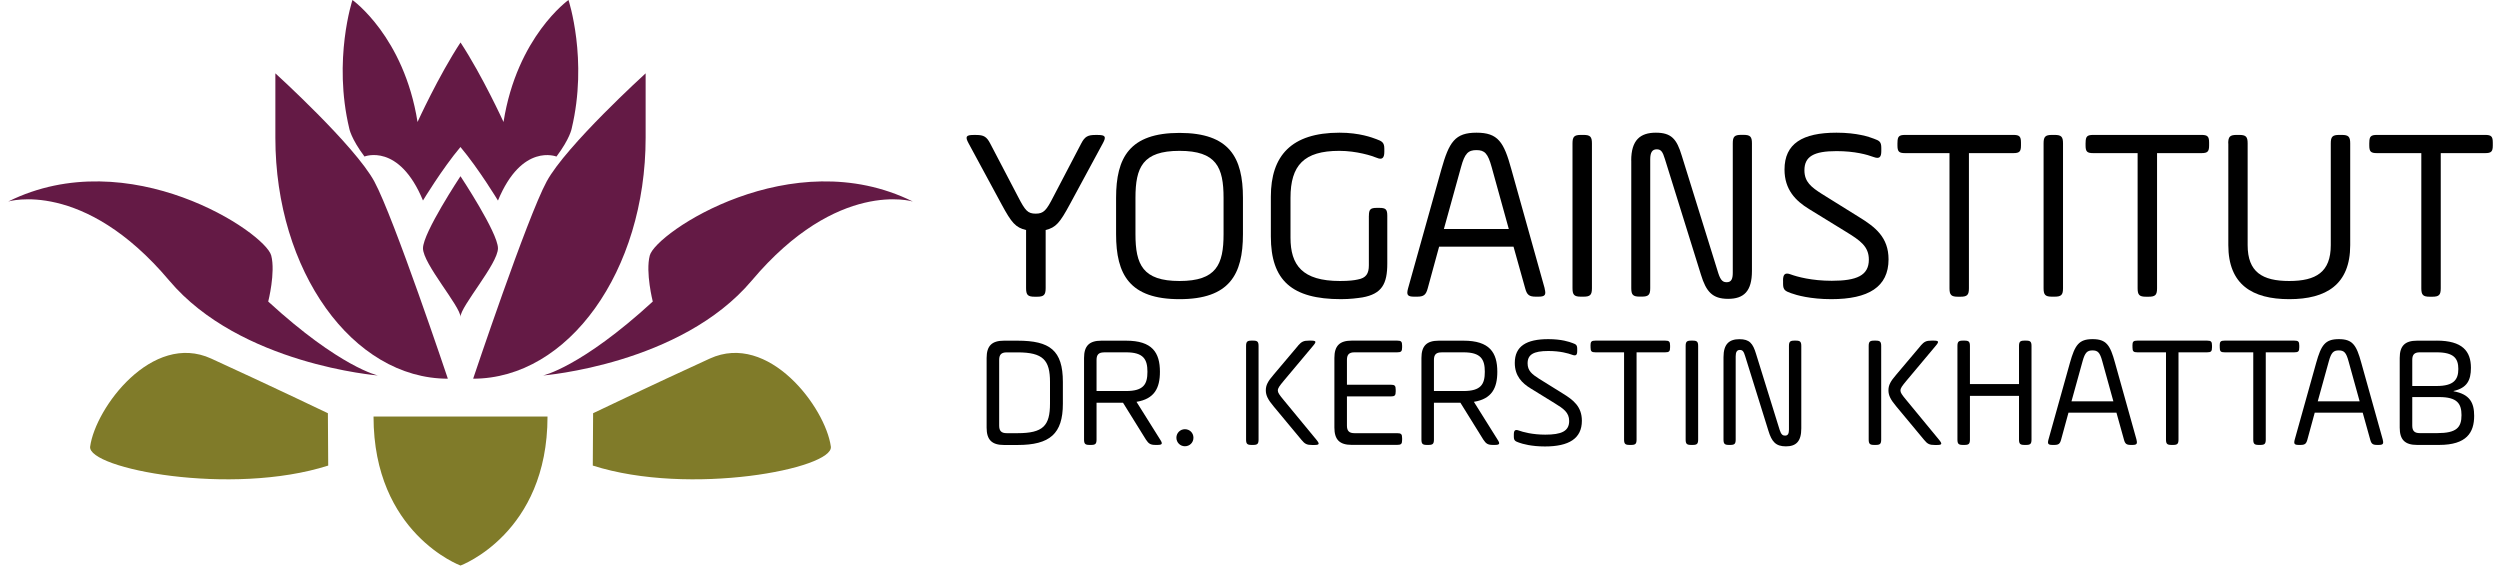 <svg width="296" height="67" viewBox="0 0 296 67" fill="none" xmlns="http://www.w3.org/2000/svg">
<path d="M53.028 44.837C41.743 44.837 32.603 32.066 32.603 16.312V8.683C32.603 8.683 42.019 17.234 44.326 21.497C46.633 25.76 53.028 44.843 53.028 44.843V44.837Z" fill="#641A45"/>
<path d="M56.018 44.837C67.303 44.837 76.443 32.066 76.443 16.312V8.683C76.443 8.683 67.027 17.234 64.72 21.497C62.413 25.76 56.018 44.843 56.018 44.843V44.837Z" fill="#641A45"/>
<path d="M54.52 37.521C54.52 36.279 58.959 31.233 58.959 29.396C58.959 27.559 54.52 20.864 54.52 20.864C54.52 20.864 50.081 27.559 50.081 29.396C50.081 31.233 54.52 36.279 54.52 37.521Z" fill="#641A45"/>
<path d="M54.52 17.409C56.708 20.017 58.959 23.747 58.959 23.747C61.798 16.877 65.886 18.538 65.886 18.538C67.484 16.406 67.685 15.228 67.685 15.228C69.641 7.053 67.309 0 67.309 0C67.309 0 61.215 4.319 59.617 14.444C59.617 14.444 57.128 8.996 54.526 5.028C51.918 8.996 49.436 14.444 49.436 14.444C47.831 4.319 41.731 0 41.731 0C41.731 0 39.399 7.053 41.355 15.221C41.355 15.221 41.556 16.4 43.154 18.532C43.154 18.532 47.242 16.877 50.081 23.741C50.081 23.741 52.332 20.011 54.52 17.403V17.409Z" fill="#641A45"/>
<path d="M44.784 44.467C44.784 44.467 40.283 43.52 31.757 35.703C31.757 35.703 32.635 32.255 32.114 30.255C31.406 27.534 15.3 16.757 0.969 23.86C0.969 23.86 9.853 21.139 20.034 33.214C28.428 43.169 44.784 44.461 44.784 44.461V44.467Z" fill="#641A45"/>
<path d="M64.262 44.467C64.262 44.467 68.763 43.52 77.289 35.703C77.289 35.703 76.412 32.255 76.932 30.255C77.641 27.534 93.746 16.757 108.077 23.86C108.077 23.86 99.194 21.139 89.013 33.214C80.618 43.169 64.262 44.461 64.262 44.461V44.467Z" fill="#641A45"/>
<path d="M38.822 48.924C38.822 48.924 31.995 45.652 25.005 42.455C18.015 39.257 11.301 48.285 10.674 52.874C10.316 55.482 27.369 58.792 38.86 55.124L38.822 48.924Z" fill="#807B29"/>
<path d="M70.224 48.924C70.224 48.924 77.051 45.652 84.041 42.455C91.025 39.257 97.745 48.285 98.372 52.874C98.73 55.482 81.678 58.792 70.186 55.124L70.224 48.924Z" fill="#807B29"/>
<path d="M64.826 49.319C64.826 63.174 54.526 66.96 54.526 66.96C54.526 66.96 44.226 63.174 44.226 49.319H64.833H64.826Z" fill="#807B29"/>
<path d="M121.48 27.233C120.245 26.939 119.769 26.381 118.59 24.199L114.672 16.952C114.258 16.187 114.378 15.98 115.261 15.98H115.587C116.471 15.98 116.822 16.187 117.236 16.983L120.534 23.29C121.386 24.939 121.681 25.296 122.628 25.296C123.574 25.296 123.894 24.914 124.722 23.29L128.019 16.983C128.433 16.187 128.784 15.98 129.668 15.98H129.994C130.878 15.98 130.997 16.187 130.583 16.952L126.665 24.199C125.486 26.381 125.016 26.939 123.806 27.233V34.098C123.806 34.925 123.599 35.132 122.778 35.132H122.515C121.687 35.132 121.487 34.925 121.487 34.098V27.233H121.48Z" fill="black"/>
<path d="M132.144 27.728V23.428C132.144 18.657 133.737 15.736 139.655 15.736C145.573 15.736 147.165 18.651 147.165 23.428V27.728C147.165 32.499 145.573 35.421 139.655 35.421C133.737 35.421 132.144 32.505 132.144 27.728ZM144.87 23.428C144.87 19.804 144.018 17.861 139.655 17.861C135.291 17.861 134.439 19.804 134.439 23.428V27.728C134.439 31.321 135.291 33.27 139.655 33.27C144.018 33.27 144.87 31.327 144.87 27.728V23.428Z" fill="black"/>
<path d="M162.079 25.553C162.079 24.788 162.255 24.613 163.02 24.613H163.314C164.079 24.613 164.255 24.788 164.255 25.553V31.208C164.255 33.621 163.609 34.8 161.308 35.214C160.719 35.301 159.866 35.42 158.775 35.42C152.97 35.42 150.469 33.214 150.469 27.998V23.284C150.469 18.45 152.882 15.71 158.6 15.71C160.988 15.71 162.487 16.3 162.963 16.475C163.609 16.713 163.904 16.858 163.904 17.598V17.98C163.904 18.713 163.64 18.952 163.02 18.688C162.462 18.45 160.631 17.861 158.569 17.861C154.387 17.861 152.795 19.572 152.795 23.428V28.142C152.795 31.383 154.18 33.27 158.656 33.27C159.747 33.27 160.368 33.182 160.75 33.095C161.753 32.919 162.073 32.386 162.073 31.415V25.553H162.079Z" fill="black"/>
<path d="M182.88 34.154C183.087 34.919 182.937 35.126 182.147 35.126H181.852C181.056 35.126 180.793 34.919 180.586 34.154L179.2 29.202H170.392L169.038 34.154C168.831 34.919 168.568 35.126 167.772 35.126H167.446C166.649 35.126 166.505 34.919 166.712 34.154L170.662 20.042C171.577 16.801 172.279 15.71 174.818 15.71C177.357 15.71 178.059 16.801 178.943 20.042L182.893 34.154H182.88ZM170.95 27.114H178.642L176.611 19.779C176.166 18.162 175.784 17.773 174.812 17.773C173.84 17.773 173.426 18.155 172.987 19.779L170.956 27.114H170.95Z" fill="black"/>
<path d="M186.184 16.977C186.184 16.181 186.391 15.974 187.187 15.974H187.482C188.278 15.974 188.485 16.181 188.485 16.977V34.123C188.485 34.919 188.278 35.126 187.482 35.126H187.187C186.391 35.126 186.184 34.919 186.184 34.123V16.977Z" fill="black"/>
<path d="M193.136 19.008C193.136 16.594 194.196 15.71 196.052 15.71C197.907 15.71 198.528 16.475 199.117 18.419L203.449 32.355C203.744 33.27 204.038 33.414 204.452 33.414C204.985 33.414 205.161 33.032 205.161 32.292V16.971C205.161 16.174 205.367 15.967 206.164 15.967H206.427C207.223 15.967 207.43 16.174 207.43 16.971V32.085C207.43 34.499 206.458 35.383 204.603 35.383C202.747 35.383 202.007 34.53 201.393 32.524L197.124 18.826C196.86 17.942 196.653 17.679 196.152 17.679C195.619 17.679 195.387 18.061 195.387 18.858V34.117C195.387 34.913 195.18 35.12 194.384 35.12H194.146C193.35 35.12 193.143 34.913 193.143 34.117V19.002L193.136 19.008Z" fill="black"/>
<path d="M211.11 33.214C211.11 32.48 211.348 32.242 211.994 32.48C212.79 32.775 214.527 33.245 216.884 33.245C219.83 33.245 221.272 32.624 221.272 30.738C221.272 29.177 220.244 28.468 218.564 27.44L214.201 24.757C212.608 23.785 211.286 22.456 211.286 20.074C211.286 17.008 213.405 15.71 217.442 15.71C219.887 15.71 221.329 16.212 221.862 16.419C222.507 16.657 222.746 16.77 222.746 17.51V17.892C222.746 18.626 222.507 18.832 221.862 18.601C221.065 18.306 219.624 17.892 217.442 17.892C214.734 17.892 213.643 18.538 213.643 20.162C213.643 21.547 214.47 22.168 215.705 22.957L220.156 25.729C222.012 26.876 223.604 28.086 223.604 30.706C223.604 33.979 221.216 35.42 216.828 35.42C214.351 35.42 212.702 34.95 212.057 34.712C211.411 34.474 211.116 34.361 211.116 33.621V33.208L211.11 33.214Z" fill="black"/>
<path d="M224.664 16.889C224.664 16.156 224.839 15.974 225.579 15.974H238.368C239.102 15.974 239.283 16.149 239.283 16.889V17.215C239.283 17.948 239.108 18.13 238.368 18.13H233.121V34.129C233.121 34.925 232.914 35.132 232.118 35.132H231.823C231.027 35.132 230.82 34.925 230.82 34.129V18.13H225.573C224.839 18.13 224.658 17.955 224.658 17.215V16.889H224.664Z" fill="black"/>
<path d="M241.96 16.977C241.96 16.181 242.167 15.974 242.963 15.974H243.258C244.054 15.974 244.261 16.181 244.261 16.977V34.123C244.261 34.919 244.054 35.126 243.258 35.126H242.963C242.167 35.126 241.96 34.919 241.96 34.123V16.977Z" fill="black"/>
<path d="M246.938 16.889C246.938 16.156 247.114 15.974 247.853 15.974H260.642C261.376 15.974 261.558 16.149 261.558 16.889V17.215C261.558 17.948 261.382 18.13 260.642 18.13H255.395V34.129C255.395 34.925 255.188 35.132 254.392 35.132H254.097C253.301 35.132 253.094 34.925 253.094 34.129V18.13H247.847C247.107 18.13 246.932 17.955 246.932 17.215V16.889H246.938Z" fill="black"/>
<path d="M263.821 16.977C263.821 16.181 264.028 15.974 264.824 15.974H265.118C265.915 15.974 266.121 16.181 266.121 16.977V29.026C266.121 32.211 267.858 33.27 271.043 33.27C274.227 33.27 275.964 32.211 275.964 29.026V16.977C275.964 16.181 276.171 15.974 276.967 15.974H277.262C278.058 15.974 278.265 16.181 278.265 16.977V29.026C278.265 33.684 275.437 35.421 271.049 35.421C266.661 35.421 263.833 33.684 263.833 29.026V16.977H263.821Z" fill="black"/>
<path d="M280.528 16.889C280.528 16.156 280.703 15.974 281.443 15.974H294.232C294.966 15.974 295.147 16.149 295.147 16.889V17.215C295.147 17.948 294.972 18.13 294.232 18.13H288.985V34.129C288.985 34.925 288.778 35.132 287.982 35.132H287.687C286.891 35.132 286.684 34.925 286.684 34.129V18.13H281.437C280.703 18.13 280.522 17.955 280.522 17.215V16.889H280.528Z" fill="black"/>
<path d="M116.816 42.386C116.816 40.962 117.424 40.336 118.866 40.336H120.484C124.301 40.336 125.844 41.477 125.844 45.219V47.802C125.844 51.357 124.308 52.686 120.484 52.686H118.866C117.424 52.686 116.816 52.059 116.816 50.636V42.392V42.386ZM124.32 47.802V45.219C124.32 42.636 123.505 41.721 120.484 41.721H119.192C118.565 41.721 118.302 41.984 118.302 42.611V50.398C118.302 51.024 118.565 51.288 119.192 51.288H120.484C123.505 51.288 124.32 50.416 124.32 47.79V47.802Z" fill="black"/>
<path d="M134.558 47.57L137.366 52.053C137.692 52.548 137.611 52.679 137.028 52.679H136.821C136.232 52.679 136.006 52.548 135.68 52.053L132.965 47.683H129.831V52.034C129.831 52.548 129.699 52.679 129.185 52.679H128.997C128.483 52.679 128.351 52.548 128.351 52.034V42.386C128.351 40.962 128.959 40.336 130.401 40.336H133.329C136.426 40.336 137.335 41.74 137.335 44.022C137.335 45.94 136.689 47.232 134.564 47.576L134.558 47.57ZM130.721 41.721C130.094 41.721 129.831 41.984 129.831 42.611V46.297H133.329C135.417 46.297 135.856 45.483 135.856 44.016C135.856 42.549 135.398 41.715 133.329 41.715H130.727L130.721 41.721Z" fill="black"/>
<path d="M140.294 50.818C140.865 50.818 141.303 51.256 141.303 51.827C141.303 52.397 140.865 52.836 140.294 52.836C139.724 52.836 139.285 52.379 139.285 51.827C139.285 51.275 139.724 50.818 140.294 50.818Z" fill="black"/>
<path d="M147.535 40.975C147.535 40.461 147.667 40.329 148.181 40.329H148.369C148.883 40.329 149.014 40.461 149.014 40.975V52.034C149.014 52.548 148.883 52.679 148.369 52.679H148.181C147.667 52.679 147.535 52.548 147.535 52.034V40.975ZM153.691 40.919C154.111 40.442 154.356 40.329 154.983 40.329H155.208C155.835 40.329 155.892 40.442 155.49 40.919L152.017 45.062C151.466 45.727 151.296 45.953 151.296 46.241C151.296 46.486 151.447 46.718 152.017 47.401L155.873 52.078C156.274 52.573 156.218 52.686 155.591 52.686H155.365C154.738 52.686 154.494 52.573 154.092 52.078L150.807 48.128C150.124 47.313 149.873 46.818 149.873 46.21C149.873 45.602 150.118 45.144 150.807 44.348L153.697 40.925L153.691 40.919Z" fill="black"/>
<path d="M159.478 50.397C159.478 51.024 159.741 51.288 160.368 51.288H165.421C165.897 51.288 166.01 51.401 166.01 51.877V52.084C166.01 52.56 165.897 52.673 165.421 52.673H160.042C158.6 52.673 157.992 52.046 157.992 50.623V42.379C157.992 40.956 158.6 40.329 160.042 40.329H165.421C165.897 40.329 166.01 40.442 166.01 40.919V41.125C166.01 41.602 165.897 41.715 165.421 41.715H160.368C159.741 41.715 159.478 41.978 159.478 42.605V45.551H164.662C165.139 45.551 165.251 45.664 165.251 46.141V46.348C165.251 46.824 165.139 46.937 164.662 46.937H159.478V50.397Z" fill="black"/>
<path d="M174.505 47.57L177.313 52.053C177.639 52.548 177.558 52.679 176.975 52.679H176.768C176.178 52.679 175.953 52.548 175.627 52.053L172.912 47.683H169.778V52.034C169.778 52.548 169.646 52.679 169.132 52.679H168.944C168.43 52.679 168.298 52.548 168.298 52.034V42.386C168.298 40.962 168.906 40.336 170.348 40.336H173.276C176.373 40.336 177.282 41.74 177.282 44.022C177.282 45.94 176.636 47.232 174.511 47.576L174.505 47.57ZM170.668 41.721C170.041 41.721 169.778 41.984 169.778 42.611V46.297H173.276C175.363 46.297 175.802 45.483 175.802 44.016C175.802 42.549 175.345 41.715 173.276 41.715H170.674L170.668 41.721Z" fill="black"/>
<path d="M179.238 51.444C179.238 50.968 179.388 50.818 179.808 50.968C180.322 51.156 181.445 51.463 182.962 51.463C184.861 51.463 185.789 51.062 185.789 49.846C185.789 48.836 185.124 48.385 184.04 47.721L181.231 45.99C180.203 45.363 179.351 44.511 179.351 42.968C179.351 40.994 180.717 40.154 183.319 40.154C184.899 40.154 185.827 40.48 186.171 40.611C186.591 40.762 186.742 40.837 186.742 41.313V41.558C186.742 42.034 186.591 42.166 186.171 42.016C185.657 41.828 184.73 41.558 183.319 41.558C181.57 41.558 180.868 41.978 180.868 43.019C180.868 43.909 181.401 44.31 182.197 44.824L185.068 46.611C186.265 47.351 187.294 48.128 187.294 49.821C187.294 51.927 185.751 52.861 182.924 52.861C181.325 52.861 180.266 52.56 179.846 52.404C179.426 52.253 179.238 52.178 179.238 51.701V51.438V51.444Z" fill="black"/>
<path d="M188.315 40.919C188.315 40.442 188.428 40.329 188.905 40.329H197.149C197.625 40.329 197.738 40.442 197.738 40.919V41.125C197.738 41.602 197.625 41.715 197.149 41.715H193.77V52.034C193.77 52.548 193.638 52.679 193.124 52.679H192.936C192.422 52.679 192.29 52.548 192.29 52.034V41.715H188.911C188.435 41.715 188.322 41.602 188.322 41.125V40.919H188.315Z" fill="black"/>
<path d="M199.581 40.975C199.581 40.461 199.713 40.329 200.227 40.329H200.415C200.929 40.329 201.061 40.461 201.061 40.975V52.034C201.061 52.548 200.929 52.679 200.415 52.679H200.227C199.713 52.679 199.581 52.548 199.581 52.034V40.975Z" fill="black"/>
<path d="M204.063 42.285C204.063 40.724 204.747 40.16 205.944 40.16C207.142 40.16 207.543 40.655 207.919 41.909L210.709 50.893C210.897 51.482 211.091 51.576 211.354 51.576C211.699 51.576 211.812 51.332 211.812 50.855V40.975C211.812 40.461 211.944 40.329 212.458 40.329H212.627C213.141 40.329 213.273 40.461 213.273 40.975V50.724C213.273 52.278 212.646 52.849 211.448 52.849C210.251 52.849 209.775 52.297 209.38 51.006L206.628 42.172C206.458 41.602 206.32 41.433 206.001 41.433C205.656 41.433 205.505 41.677 205.505 42.191V52.034C205.505 52.548 205.374 52.679 204.86 52.679H204.709C204.195 52.679 204.063 52.548 204.063 52.034V42.285Z" fill="black"/>
<path d="M221.253 40.975C221.253 40.461 221.385 40.329 221.899 40.329H222.087C222.601 40.329 222.733 40.461 222.733 40.975V52.034C222.733 52.548 222.601 52.679 222.087 52.679H221.899C221.385 52.679 221.253 52.548 221.253 52.034V40.975ZM227.41 40.919C227.83 40.442 228.074 40.329 228.701 40.329H228.927C229.554 40.329 229.61 40.442 229.209 40.919L225.736 45.062C225.184 45.727 225.015 45.953 225.015 46.241C225.015 46.486 225.165 46.718 225.736 47.401L229.591 52.078C229.993 52.573 229.936 52.686 229.309 52.686H229.084C228.457 52.686 228.212 52.573 227.811 52.078L224.526 48.128C223.843 47.313 223.592 46.818 223.592 46.21C223.592 45.602 223.836 45.144 224.526 44.348L227.416 40.925L227.41 40.919Z" fill="black"/>
<path d="M233.24 52.034C233.24 52.548 233.108 52.679 232.594 52.679H232.406C231.892 52.679 231.76 52.548 231.76 52.034V40.975C231.76 40.461 231.892 40.329 232.406 40.329H232.594C233.108 40.329 233.24 40.461 233.24 40.975V45.476H239.051V40.975C239.051 40.461 239.183 40.329 239.697 40.329H239.885C240.399 40.329 240.531 40.461 240.531 40.975V52.034C240.531 52.548 240.399 52.679 239.885 52.679H239.697C239.183 52.679 239.051 52.548 239.051 52.034V46.868H233.24V52.034Z" fill="black"/>
<path d="M252.956 52.053C253.088 52.548 252.994 52.679 252.48 52.679H252.292C251.778 52.679 251.608 52.548 251.477 52.053L250.587 48.861H244.907L244.035 52.053C243.904 52.548 243.734 52.679 243.22 52.679H243.013C242.499 52.679 242.405 52.548 242.537 52.053L245.082 42.95C245.672 40.862 246.129 40.154 247.759 40.154C249.389 40.154 249.847 40.856 250.417 42.95L252.963 52.053H252.956ZM245.264 47.514H250.223L248.913 42.78C248.631 41.733 248.38 41.489 247.753 41.489C247.126 41.489 246.863 41.733 246.574 42.78L245.264 47.514Z" fill="black"/>
<path d="M252.48 40.919C252.48 40.442 252.593 40.329 253.069 40.329H261.313C261.789 40.329 261.902 40.442 261.902 40.919V41.125C261.902 41.602 261.789 41.715 261.313 41.715H257.934V52.034C257.934 52.548 257.802 52.679 257.288 52.679H257.1C256.586 52.679 256.454 52.548 256.454 52.034V41.715H253.075C252.599 41.715 252.486 41.602 252.486 41.125V40.919H252.48Z" fill="black"/>
<path d="M262.811 40.919C262.811 40.442 262.924 40.329 263.401 40.329H271.645C272.121 40.329 272.234 40.442 272.234 40.919V41.125C272.234 41.602 272.121 41.715 271.645 41.715H268.266V52.034C268.266 52.548 268.134 52.679 267.62 52.679H267.432C266.918 52.679 266.786 52.548 266.786 52.034V41.715H263.407C262.931 41.715 262.818 41.602 262.818 41.125V40.919H262.811Z" fill="black"/>
<path d="M282.114 52.053C282.246 52.548 282.152 52.679 281.638 52.679H281.449C280.935 52.679 280.766 52.548 280.634 52.053L279.744 48.861H274.064L273.193 52.053C273.061 52.548 272.892 52.679 272.378 52.679H272.171C271.657 52.679 271.563 52.548 271.695 52.053L274.24 42.95C274.829 40.862 275.287 40.154 276.917 40.154C278.547 40.154 279.004 40.856 279.575 42.95L282.12 52.053H282.114ZM274.422 47.514H279.381L278.07 42.78C277.788 41.733 277.537 41.489 276.911 41.489C276.284 41.489 276.02 41.733 275.732 42.78L274.422 47.514Z" fill="black"/>
<path d="M288.496 40.329C291.555 40.329 292.558 41.583 292.558 43.558C292.558 45.037 292.082 45.934 290.508 46.291V46.329C292.445 46.674 292.941 47.714 292.941 49.238C292.941 51.212 292.05 52.679 288.797 52.679H286.176C284.734 52.679 284.126 52.053 284.126 50.629V42.386C284.126 40.962 284.734 40.336 286.176 40.336H288.496V40.329ZM286.502 41.715C285.875 41.715 285.612 41.978 285.612 42.605V45.702H288.502C290.533 45.702 291.066 44.943 291.066 43.69C291.066 42.436 290.533 41.715 288.502 41.715H286.509H286.502ZM285.612 47.012V50.391C285.612 51.018 285.875 51.281 286.502 51.281H288.571C290.853 51.281 291.442 50.617 291.442 49.156C291.442 47.771 290.91 47.012 288.803 47.012H285.612Z" fill="black"/>
</svg>

